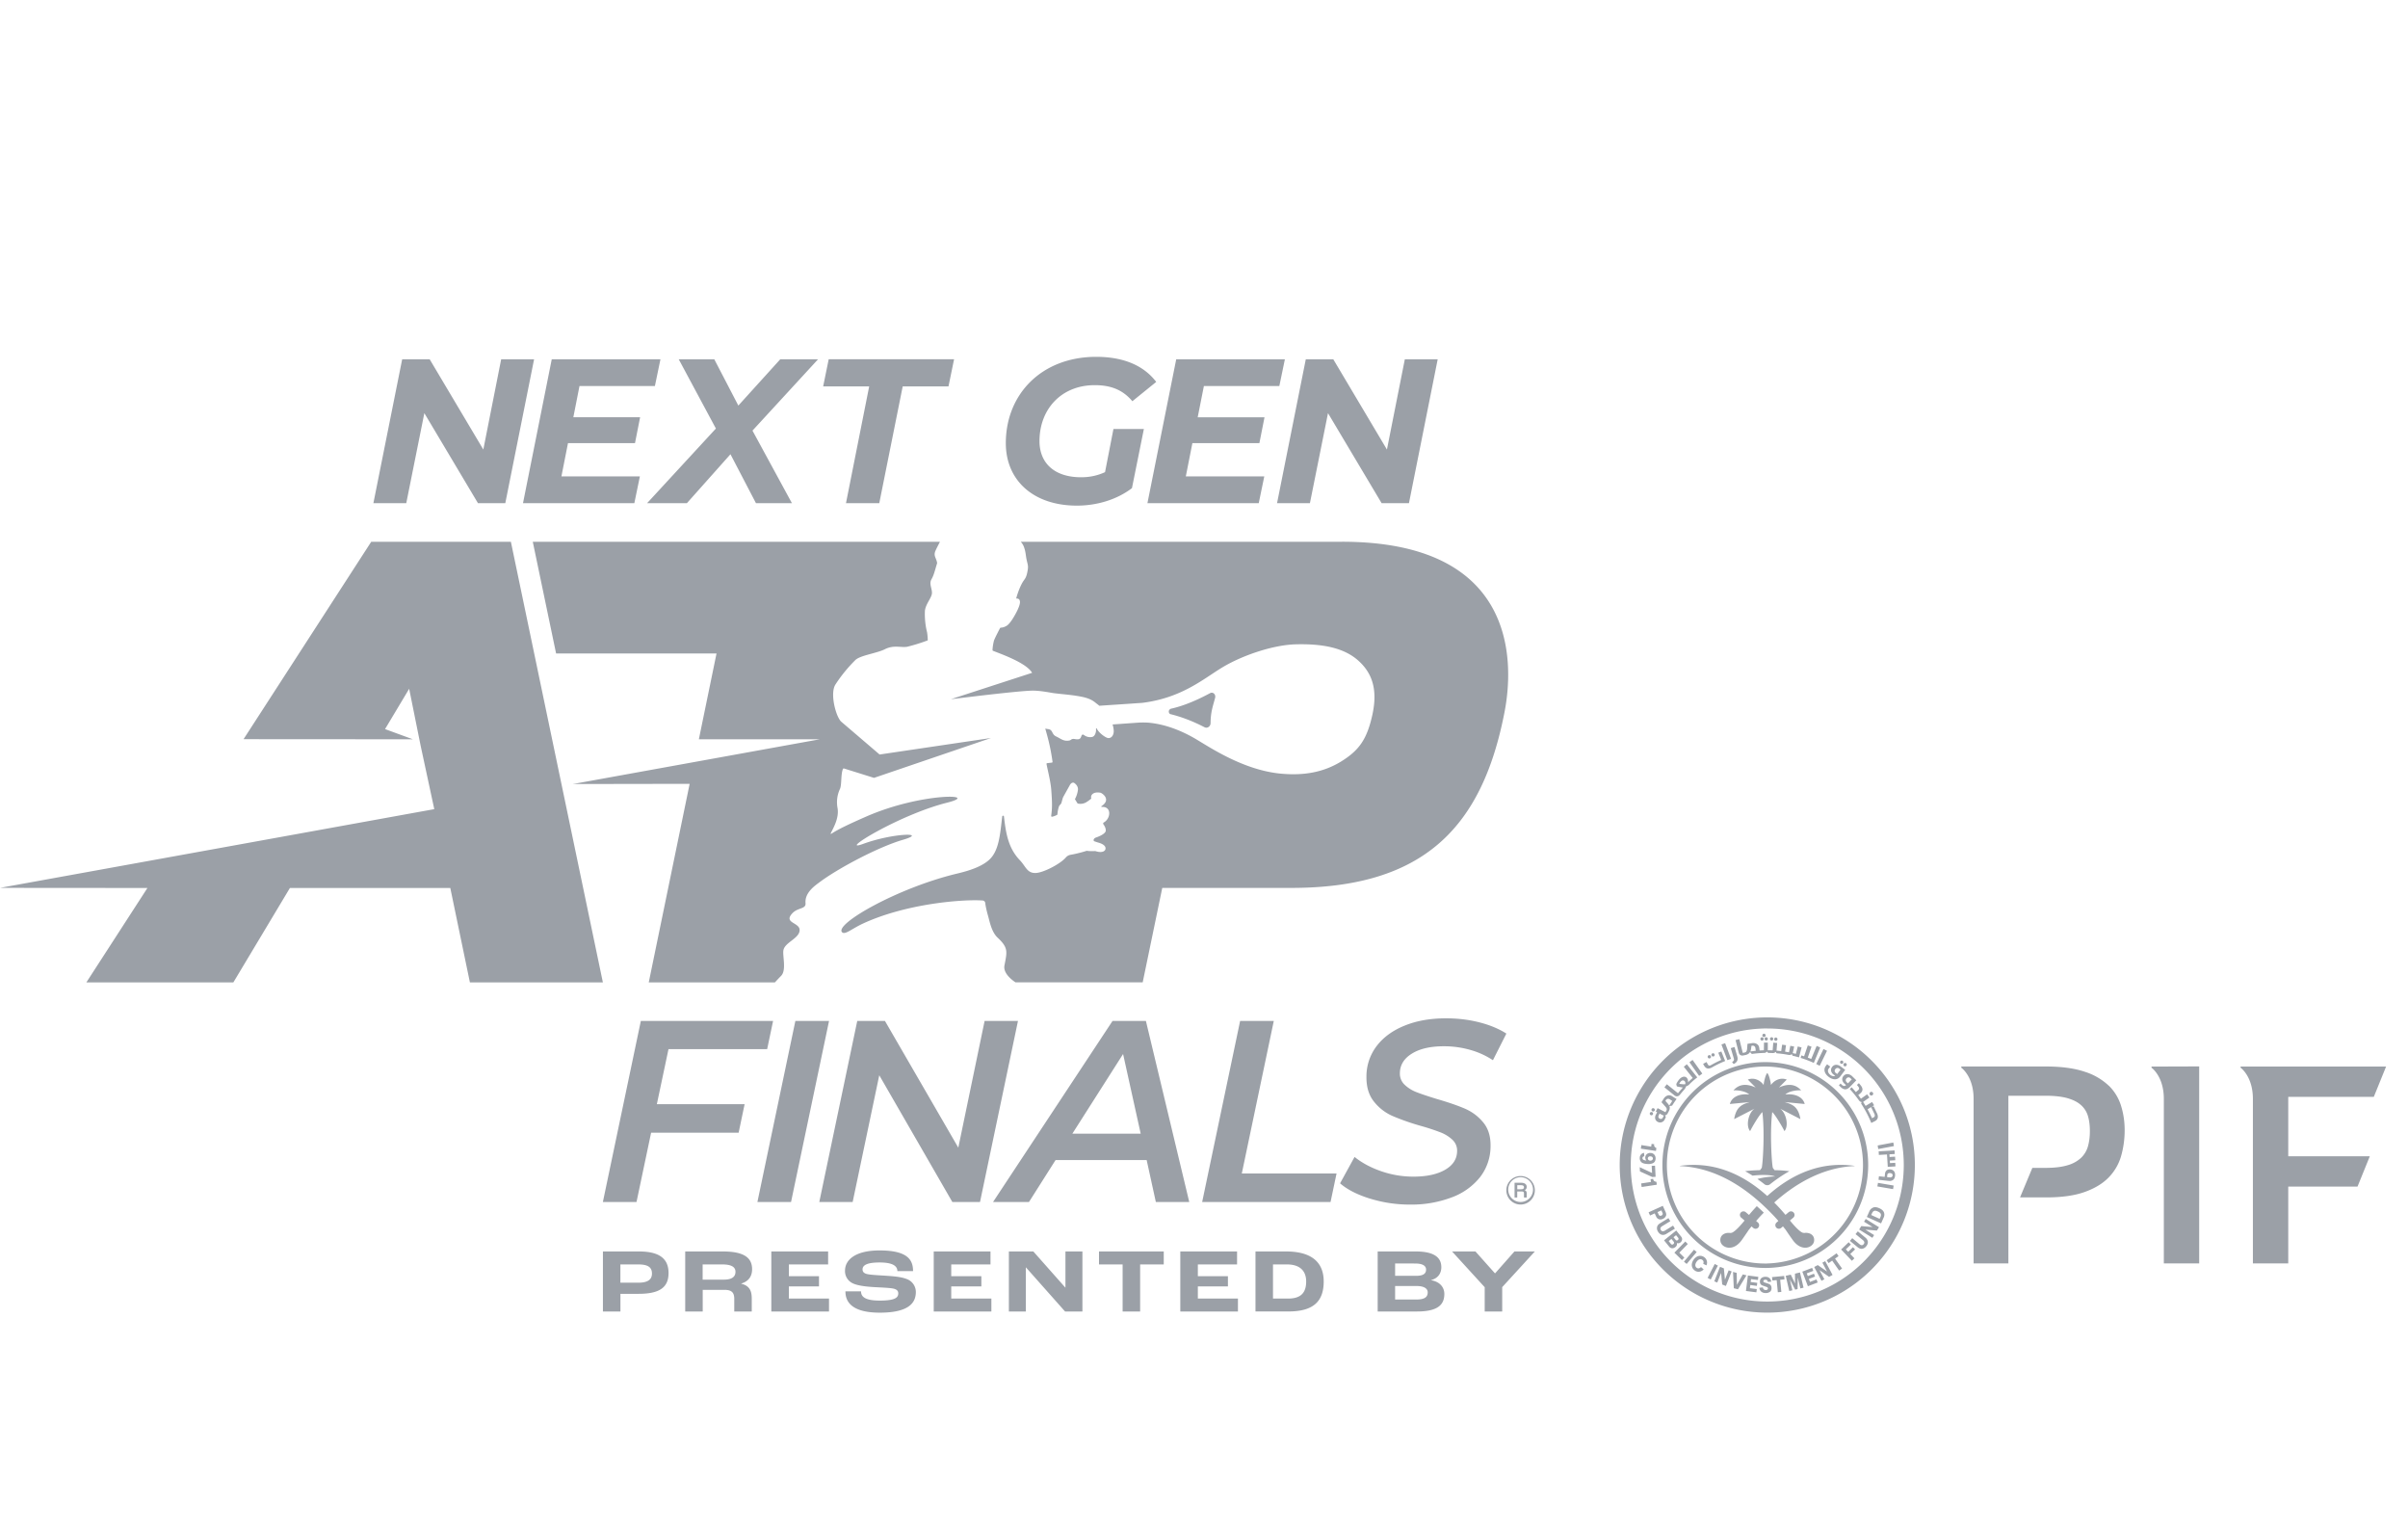 <svg width="63" height="40" fill="none" xmlns="http://www.w3.org/2000/svg"><path d="m13.366 14.17 2.407 11.526h-3.479l-.513-2.47H7.585l-1.48 2.47H2.259l1.598-2.47L0 23.223l11.362-2.059-.357-1.66-.3-1.488-.631 1.054.728.267-4.43-.003 3.34-5.163h3.654Zm21.75 0h-8.41a.423.423 0 0 1 .078.122c.045.116.05.202.064.289.028.168.061.193.041.322-.04.249-.084.225-.16.372-.078.15-.127.319-.14.368-.002.007.003.013.01.013.028-.002.084.005.086.09.003.111-.125.33-.162.392-.036.062-.118.19-.188.231-.12.07-.157.03-.174.065-.018.036-.137.261-.156.323a1.2 1.2 0 0 0-.038.242.024.024 0 0 0 .016.025c.24.094.869.317 1.02.574l-2.124.69c.297-.035.624-.076.913-.109.395-.045 1.035-.116 1.241-.115.204.002.457.055.53.065.25.033.47.042.74.096s.343.149.394.183c.012.008.065.052.065.052.328-.023.835-.055.943-.064.055-.004.167-.01.188-.013 1.023-.13 1.583-.62 2.071-.917.54-.329 1.352-.598 1.933-.613.75-.02 1.291.107 1.65.435.36.327.501.76.357 1.413-.14.63-.341.92-.806 1.21-.464.288-.977.38-1.583.325-1.009-.093-1.91-.723-2.267-.928-.307-.176-.728-.363-1.202-.406a2.144 2.144 0 0 0-.278 0l-.66.047a.66.66 0 0 1 .031.181c-.007.124-.075.183-.15.174-.07-.01-.243-.138-.293-.246-.005-.01-.02-.015-.021.002 0 .02.002.04 0 .057-.003.034-.024.137-.097.158a.266.266 0 0 1-.223-.053.037.037 0 0 0-.058.016c-.026.075-.041.12-.183.091-.097-.01-.077.028-.139.04-.15.028-.224-.051-.344-.107-.12-.055-.08-.17-.199-.19l-.085-.014c.059.207.134.46.19.865a.02.02 0 0 1-.018.024l-.122.014a.02.02 0 0 0-.017.023c.03.157.106.452.123.665.03.386.024.5-.001.69-.002.014.01.026.023.023a.402.402 0 0 0 .14-.055.821.821 0 0 1 .044-.224.546.546 0 0 1 .04-.048.092.092 0 0 0 .022-.039l.031-.111a.244.244 0 0 1 .02-.048l.167-.3s.039-.082.106-.064c0 0 .11.06.108.175a.686.686 0 0 1-.08.255l.07.113s.129.041.253-.05c0 0 .035-.02.106-.079-.03-.083.043-.19.245-.151.07.03.268.187.021.35-.01.006-.004.02.006.02.27-.017.236.31.053.407a.032.032 0 0 0-.01.045c.029.04.07.11.062.175 0 0 .001.086-.261.175 0 0-.08.032-.048.092.031.012.066.023.108.037 0 0 .237.053.19.185 0 0-.037.111-.263.038 0 0-.137.008-.223-.007-.04.013-.22.07-.429.106a.212.212 0 0 0-.121.073l-.002.002c-.146.167-.591.398-.79.4-.221.003-.25-.169-.41-.337-.313-.327-.366-.736-.414-1.142-.003-.026-.042-.026-.045 0-.057.476-.084.904-.347 1.139-.161.143-.413.255-.82.352-1.549.367-3.215 1.317-3.026 1.534.074.085.25-.085.555-.226 1.154-.531 2.648-.637 3.13-.6a.073.073 0 0 1 .064.067c.007.057.024.162.075.34.042.149.09.415.247.563.288.269.249.368.18.73-.044.235.28.432.288.44h3.329l.512-2.47h3.38c3.454 0 4.988-1.576 5.574-4.596.273-1.404.264-4.458-4.249-4.458h.003ZM20.273 25.696c.046-.05.1-.108.164-.173.145-.15.031-.527.06-.672.036-.19.365-.29.417-.477.07-.253-.431-.21-.192-.478.149-.167.367-.11.353-.273-.024-.268.236-.45.347-.533.477-.363 1.55-.935 2.2-1.124.68-.199-.258-.18-1.035.105-.706.258.913-.756 2.194-1.077.912-.23-.67-.273-2.128.368-.464.204-.722.328-.907.448-.008.005-.017-.003-.013-.011.072-.148.223-.4.18-.661a.816.816 0 0 1 .058-.492c.056-.105.022-.387.083-.533a.024.024 0 0 1 .03-.012l.783.245 3.061-1.043-2.915.432-1.011-.865c-.143-.151-.292-.748-.142-.97a3.86 3.86 0 0 1 .525-.642c.138-.12.56-.173.766-.277.231-.117.416-.038.582-.064a4.74 4.74 0 0 0 .532-.165.011.011 0 0 0 .008-.01 1.486 1.486 0 0 0-.018-.202 1.987 1.987 0 0 1-.057-.56c.018-.182.176-.34.184-.462.008-.12-.08-.244-.014-.363.063-.11.08-.195.15-.426-.018-.137-.105-.186-.042-.326.033-.075.09-.18.115-.232H13.939l.61 2.922h4.197l-.462 2.244h3.163l-6.458 1.17 3.054-.005-1.07 5.194h3.3Zm11.243-6.674c.07.036.156-.02.156-.11.003-.29.056-.424.118-.656.025-.093-.054-.168-.133-.125-.47.254-.813.36-1.018.405-.022.005-.06.032-.06.073 0 .042.024.066.046.071.198.048.503.142.89.342h.001ZM17.49 27.44l-.305 1.441h2.296l-.156.745h-2.29l-.382 1.813h-.88l.993-4.735h3.46l-.155.737h-2.58Zm3.32-.736h.88l-.994 4.735h-.88l.993-4.735Zm5.823 0-.993 4.735h-.724l-1.912-3.315-.696 3.315h-.873l.993-4.735h.725l1.919 3.314.688-3.314h.874ZM30 30.343h-2.384l-.695 1.096h-.94l3.126-4.735h.873l1.134 4.735h-.874L30 30.343Zm-.156-.69-.461-2.084-1.327 2.083h1.788Zm2.601-2.95h.881l-.837 3.991h2.479l-.157.745h-3.359l.993-4.735Zm3.397 4.648c-.334-.104-.594-.237-.782-.4l.379-.69c.197.158.432.283.704.376.272.093.55.139.835.139.348 0 .624-.06.831-.18.207-.12.311-.283.313-.49a.386.386 0 0 0-.122-.294.97.97 0 0 0-.31-.193 5.632 5.632 0 0 0-.517-.17 6.258 6.258 0 0 1-.742-.26 1.268 1.268 0 0 1-.484-.375c-.134-.167-.2-.383-.197-.65a1.31 1.31 0 0 1 .268-.805c.176-.23.42-.408.734-.534.312-.127.672-.19 1.078-.19.307 0 .598.035.873.105.275.07.511.168.708.294l-.352.697a2.095 2.095 0 0 0-.593-.27 2.49 2.49 0 0 0-.69-.095c-.352 0-.631.064-.838.193-.207.128-.311.299-.313.51a.397.397 0 0 0 .126.305.934.934 0 0 0 .31.193c.12.047.298.107.533.179.296.085.54.17.728.25.19.082.35.201.481.359.132.157.197.363.194.615a1.32 1.32 0 0 1-.269.812 1.69 1.69 0 0 1-.743.535 2.97 2.97 0 0 1-1.095.19 3.49 3.49 0 0 1-1.048-.157ZM13.973 9.398l-.753 3.763h-.715l-1.403-2.355-.473 2.355h-.86l.753-3.763h.72l1.403 2.36.467-2.36h.86Zm1.188.699-.161.817h1.747l-.134.677H14.86l-.172.87h2.053l-.145.7h-2.913l.752-3.763h2.844l-.145.699H15.16Zm4.526 1.166 1.032 1.898h-.941l-.667-1.28-1.14 1.28H16.93l1.8-1.952-.972-1.811h.93l.629 1.21 1.096-1.21h.989l-1.715 1.865Zm3.053-1.156h-1.204l.145-.71h3.28l-.146.71h-1.198l-.613 3.054h-.871l.607-3.054Zm6.392 1.113h.795l-.312 1.548c-.381.29-.897.457-1.44.457-1.14 0-1.86-.661-1.86-1.634 0-1.284.94-2.258 2.365-2.258.72 0 1.247.231 1.57.656l-.624.505c-.253-.3-.565-.42-.984-.42-.881 0-1.446.635-1.446 1.463 0 .564.377.946 1.091.946.221 0 .425-.043.624-.134l.22-1.129Zm2.365-1.123-.162.817h1.748l-.134.677h-1.753l-.172.87h2.053l-.145.7H30.02l.753-3.763h2.843l-.145.699h-1.973Zm6.117-.699-.752 3.763h-.715l-1.403-2.355-.473 2.355h-.86l.752-3.763h.72l1.403 2.36.468-2.36h.86Zm1.796 21.735a.373.373 0 1 1 .746 0 .373.373 0 0 1-.746 0Zm.697 0a.324.324 0 1 0-.647 0 .324.324 0 0 0 .647 0Zm-.482-.197h.171c.1 0 .147.045.147.107 0 .035-.013.069-.053.086v.002c.042.015.053.046.053.08v.11h-.072v-.11c0-.03-.014-.047-.056-.047h-.12v.157h-.07v-.386Zm.17.17c.055 0 .076-.018.076-.054 0-.03-.016-.052-.08-.052h-.095v.106h.1Zm-24.022 1.627h.945c.536 0 .773.19.773.564 0 .374-.231.544-.784.544h-.475v.463h-.458v-1.57h-.001Zm.924.817c.245 0 .36-.077.36-.24 0-.162-.103-.238-.358-.238h-.468v.477h.465Zm1.228-.817h.988c.582 0 .764.184.764.465 0 .157-.067.31-.284.374v.005c.248.058.275.232.275.397v.33h-.458v-.33c0-.162-.063-.237-.258-.237h-.567v.566h-.458v-1.57h-.002Zm1.01.737c.226 0 .307-.083.307-.205 0-.112-.084-.193-.349-.193h-.51v.399h.55v-.001h.001Zm1.246-.737h1.485v.34h-1.027v.306h.788v.268h-.788v.317h1.05v.34H20.18v-1.571Zm1.936 1.043h.41c0 .135.095.242.49.242.414 0 .484-.084.484-.19 0-.065-.04-.103-.125-.123-.098-.022-.339-.03-.513-.04-.207-.012-.436-.038-.565-.105a.35.35 0 0 1-.19-.324c0-.292.282-.53.904-.53.747 0 .876.257.876.541h-.41c0-.142-.14-.226-.465-.226s-.446.07-.446.181c0 .06.032.096.1.117.085.027.322.036.499.048.229.015.424.033.558.088a.36.36 0 0 1 .237.337c0 .248-.134.542-.942.542-.808 0-.9-.347-.9-.556l-.002-.001Zm2.313-1.043h1.484v.34h-1.027v.306h.788v.268h-.788v.317h1.05v.34h-1.508v-1.571Zm1.965 0h.64l.837.945h.003v-.945h.444v1.57h-.454l-1.024-1.154h-.002v1.155h-.444v-1.57Zm2.975.34h-.617v-.34h1.694v.34h-.618v1.231h-.458v-1.231Zm1.51-.34h1.485v.34h-1.026v.306h.787v.268h-.787v.317h1.049v.34H30.88v-1.571Zm1.967 0h.8c.736 0 .985.342.985.785 0 .504-.253.784-.917.784h-.868v-1.57.001Zm.854 1.232c.339 0 .472-.158.472-.447 0-.248-.134-.446-.504-.446h-.364v.892h.396Zm2.343-1.232h.997c.58 0 .668.232.668.415 0 .127-.06.28-.27.334v.003c.265.045.349.217.349.358 0 .255-.134.46-.711.46h-1.033v-1.57Zm1.009.637c.19 0 .257-.062.257-.162 0-.09-.074-.16-.286-.16H36.5v.322h.552Zm.002.62c.232 0 .298-.074.298-.189 0-.085-.077-.164-.29-.164H36.5v.353h.555Zm1.787-.324-.852-.933h.612l.508.57h.008l.504-.57h.534l-.854.933v.638h-.458v-.638h-.002ZM55.174 28.4a1.622 1.622 0 0 0-.63-.367c-.268-.091-.608-.138-1.021-.138h-2.21v.032s.322.222.322.814v4.305h.91V28.66h.963c.23 0 .419.02.57.06.15.042.27.1.358.177a.61.61 0 0 1 .188.286c.035.114.053.248.053.401 0 .153-.017.28-.05.398a.668.668 0 0 1-.179.301.86.86 0 0 1-.355.195c-.15.046-.343.069-.578.069h-.343l-.322.772h.689c.402 0 .736-.047 1-.141.266-.095.476-.222.631-.382a1.32 1.32 0 0 0 .325-.562c.061-.214.092-.438.092-.673 0-.219-.03-.429-.092-.63a1.253 1.253 0 0 0-.32-.532l-.001.001Zm1.116-.504v.031s.322.223.322.815v4.304h.925v-5.153l-.925.003h-.322Zm5.815.794.322-.794H58.62v.031s.322.223.322.815v4.304h.925v-2.009h1.812l.322-.794h-2.134V28.69h2.238Zm-12.007 1.782a3.861 3.861 0 1 1-7.722 0 3.861 3.861 0 0 1 7.722 0ZM46.237 26.9a3.571 3.571 0 1 0 0 7.143 3.571 3.571 0 0 0 0-7.142Z" fill="#9BA0A7"/><path d="M46.237 27.781a2.692 2.692 0 1 0 0 5.383 2.692 2.692 0 0 0 0-5.383Zm0 5.267a2.576 2.576 0 1 1 0-5.151 2.576 2.576 0 0 1 0 5.15Zm3.313-3.071-.41.077-.015-.093.409-.077.016.093Zm-.023 1.125-.41-.07.016-.093.41.07-.015.093Zm-.379-.242.01-.094.15.016.009-.082c.007-.069.055-.122.14-.113.08.008.134.065.123.167-.011.11-.085.142-.17.133l-.262-.028Zm.29-.065c.043.005.074-.013.078-.05.004-.032-.017-.057-.064-.062-.044-.005-.072.015-.075.047l-.006.058.066.007Zm-.005-.603.004.07.143-.009.006.094-.143.009.004.066.138-.008.005.094-.201.012-.02-.324-.213.012-.005-.094.416-.024.005.094-.14.008h.001Zm-6.108-.088-.396-.06.014-.093.257.04.01-.072.07.01-.003.01a.069.069 0 0 0 .013.055.1.1 0 0 0 .046.033l-.012.077Zm-.262.11a.125.125 0 0 1 .118-.057.13.13 0 0 1 .123.081.163.163 0 0 1 .011.068c-.003.053-.022.09-.06.113a.282.282 0 0 1-.156.026c-.076-.004-.129-.02-.158-.049a.14.14 0 0 1-.04-.113.13.13 0 0 1 .112-.129l.007.09c-.03.004-.047.019-.048.043a.048.048 0 0 0 .026.049.17.17 0 0 0 .075.017v-.002a.093.093 0 0 1-.022-.036.12.12 0 0 1 .012-.1Zm.068.046a.051.051 0 0 0-.02.038c0 .015.005.028.017.04a.068.068 0 0 0 .047.019.068.068 0 0 0 .049-.014.052.052 0 0 0 .02-.038.05.05 0 0 0-.015-.04c-.011-.012-.027-.018-.048-.019a.068.068 0 0 0-.05.013v.001Zm.169.23.015.29-.087.005-.322-.146-.006-.11.323.151-.01-.186.087-.004Zm.047.497-.396.06-.014-.093.257-.039-.011-.072.068-.01.002.01a.068.068 0 0 0 .029.05.097.097 0 0 0 .054.017l.011.076Zm5.64-2.341a.047.047 0 0 0 .012-.067.047.047 0 0 0-.067-.012.048.048 0 0 0-.011.068.048.048 0 0 0 .067.01Z" fill="#9BA0A7"/><path d="m49.103 29.11-.081-.17-.05.006.06-.037-.053-.085-.17.102a3.017 3.017 0 0 0-.065-.104l.165-.116-.06-.083-.162.115a3.942 3.942 0 0 0-.07-.095l.05-.041c.075-.062.081-.132.012-.216l-.045-.055-.051.046.027.034c.039.046.037.076.004.104l-.06.05a3.297 3.297 0 0 0-.108-.126l-.05.046c.085.093.164.19.237.293.02.028.044.044.072.047l-.013.04c.104.16.194.329.266.507l.096-.048c.095-.048.088-.138.05-.213Zm-.083.116-.043.021a3.009 3.009 0 0 0-.116-.233l.092-.057.086.177c.02.04.013.075-.019.092Zm-.744-1.243-.13.173c-.082.109-.204.085-.301.012-.094-.07-.155-.184-.075-.29l.032-.041.082.061-.04.052c-.044.06-.007.127.045.167.039.029.086.041.126.022l-.047-.035c-.066-.05-.084-.132-.035-.197.06-.08.155-.065.224-.013l.12.09Zm-.16-.035c-.03-.022-.071-.02-.1.017a.069.069 0 0 0 .013.1l.038.027.005-.006.082-.11-.038-.027Zm.041-.131a.043.043 0 0 1-.008-.06.043.043 0 0 1 .06-.009.043.043 0 1 1-.052.069Zm.088.066a.043.043 0 0 1-.008-.06.043.043 0 1 1 .068.052.043.043 0 0 1-.06.009Zm.322.372-.167.173c-.093.096-.17.076-.25-.002l-.04-.038.044-.047.028.028c.041.04.075.048.116.015l-.05-.048c-.06-.058-.068-.14-.011-.199.069-.071.16-.045.223.015l.106.104Zm-.22.081.1-.103-.035-.033c-.027-.026-.067-.03-.1.004a.068.068 0 0 0 .001.1l.034.032Zm-3.509-.706a.043.043 0 1 0-.058-.019c.011.02.037.029.058.018Zm-.098.05a.042.042 0 0 0 .02-.058.043.043 0 0 0-.06-.019.042.042 0 0 0-.017.058.04.04 0 0 0 .057.018Zm1.426-.506c0 .023.02.042.044.042.024 0 .043-.02.042-.044a.043.043 0 0 0-.043-.042.042.042 0 0 0-.043.044Zm-.066.043c.024 0 .043-.02.043-.043a.043.043 0 0 0-.044-.043.043.043 0 0 0-.042.044c0 .024.02.043.043.042Zm.052-.093c.024 0 .043-.02.042-.044a.043.043 0 0 0-.044-.042.043.043 0 0 0-.042.044c0 .023.02.042.044.042Zm.306.099a.043.043 0 0 0 .046-.04.044.044 0 0 0-.041-.046.043.043 0 0 0-.005.086Zm-.11-.007a.043.043 0 0 0 .046-.04.044.044 0 0 0-.04-.046.043.043 0 0 0-.046.041.043.043 0 0 0 .04.045Z" fill="#9BA0A7"/><path d="m45.135 27.752-.1-.25-.08.033.077.189a3.045 3.045 0 0 0-.268.135c-.041.023-.063.017-.086-.025l-.03-.056-.09.048.02.037c.053.097.12.103.205.06a2.79 2.79 0 0 1 .352-.171Zm1.658-.161c.034.007.064 0 .086-.02l.018.042c.056.013.113.027.17.044l.067-.26-.099-.026-.05.194a.808.808 0 0 0-.085-.02.115.115 0 0 0 .011-.033l.029-.138-.1-.02-.035.17a2.658 2.658 0 0 0-.102-.017l.024-.169-.101-.014-.025.169a3.783 3.783 0 0 0-.122-.013l.016-.2-.101-.008-.017.202a3.743 3.743 0 0 0-.126-.003v-.201h-.1l-.003.201a3.458 3.458 0 0 0-.112.006l-.009-.068c-.012-.1-.101-.136-.188-.125l-.12.018-.01.134c-.007.053-.02.086-.063.093l-.05.011-.09-.36-.099.024.083.327c.014.059.062.088.12.075l.052-.01c.059-.013.1-.037.123-.079l.048.05a2.85 2.85 0 0 1 .321-.027.093.093 0 0 0 .074-.036l.03.035.119.004a.102.102 0 0 0 .081-.03l.022.037c.106.008.21.022.312.042h.001Zm-1-.088a.278.278 0 0 0 .02-.068l.01-.08.026-.004c.037-.004.071.018.078.064l.008.07a2.72 2.72 0 0 0-.143.018Zm1.83-.105-.094-.041-.142.341a3.495 3.495 0 0 0-.09-.035l.097-.286-.097-.034-.097.285-.072-.023-.018.065c.118.037.233.08.344.132l.168-.405Zm-2.489-.113.155.41-.096.034-.155-.409.096-.035Zm.318.347c.026.087-.001.154-.095.199l-.041-.053c.04-.022.06-.047.046-.093l-.08-.27.098-.03.073.247Zm2.348-.148-.191.393-.091-.046.19-.393.091.046Zm-4.575 1.606a.043.043 0 1 0-.036.078c.021.01.047 0 .056-.021a.043.043 0 0 0-.02-.057Zm.045-.1a.043.043 0 1 0-.036.078c.022.01.047 0 .057-.021a.043.043 0 0 0-.021-.057Zm.594-.245a2.784 2.784 0 0 1-.12-.074c-.082-.053-.17-.009-.217.066l-.058.092.093.105c.037.04.057.072.037.11l-.002.004-.006.01-.018.033-.206-.107-.047.09.035.018-.036.07c-.035.07-.017.147.054.183.07.035.146.005.181-.064l.004-.009.015-.033.011-.024-.022-.041a.098.098 0 0 0 .067-.049l.03-.056c.028-.054.034-.093.018-.138l.07-.012c.038-.06.077-.118.118-.175v.001Zm-.358.486c-.016.033-.048.045-.081.029-.034-.016-.046-.048-.03-.081l.024-.053.077.04c.012.006.023.01.035.013l-.025.052Zm.17-.32-.005.008a.294.294 0 0 0-.044-.062l-.055-.062.014-.022c.02-.032.059-.044.099-.02l.066.042-.075.116Zm.386-.408c.03-.032.04-.062.054-.091a.17.17 0 0 0 .079-.046c.064-.068.136-.127.21-.186l-.272-.343-.08.065.233.293a3.051 3.051 0 0 0-.123.113.142.142 0 0 0-.035-.12c-.042-.04-.115-.039-.187.037a.505.505 0 0 0-.085.13l.012.052c.001.006.013.012.023.014.01.003.104.02.138.024a2.945 2.945 0 0 0-.128.149l-.292-.234-.063.08.261.21c.048.039.106.032.143-.015.036-.045.074-.09.113-.133Zm-.128-.155a.268.268 0 0 1 .04-.061c.032-.032.07-.039.097-.011.02.018.03.05.017.084-.039.005-.14-.01-.154-.012Zm.349-.624.254.357-.083.06-.253-.357.082-.06Zm-.699 4.082a.142.142 0 0 1-.077.074.14.14 0 0 1-.106.01.126.126 0 0 1-.073-.073l-.036-.08-.122.056-.038-.084.372-.169.074.164c.017.038.02.072.007.102Zm-.188-.038c.007.016.017.026.03.03a.056.056 0 0 0 .042-.004.056.056 0 0 0 .03-.029.052.052 0 0 0-.003-.042l-.029-.064-.1.044.03.065Zm.118.532a.128.128 0 0 1-.076-.021.183.183 0 0 1-.059-.063.166.166 0 0 1-.026-.12c.008-.04.034-.072.079-.1l.22-.135.048.08-.211.129c-.048.029-.06.063-.036.102.024.04.06.044.108.015l.211-.13.048.08-.22.134a.176.176 0 0 1-.086.029Zm.494.124a.107.107 0 0 1-.043.073.1.1 0 0 1-.046.022.089.089 0 0 1-.045-.006l-.002.001a.095.095 0 0 1-.002.055.108.108 0 0 1-.036.048.124.124 0 0 1-.09.032.113.113 0 0 1-.078-.047l-.13-.16.319-.257.125.156a.111.111 0 0 1 .029.083Zm-.293.11c.01.011.02.018.03.019a.046.046 0 0 0 .034-.012.049.049 0 0 0 .019-.03c.002-.012-.002-.023-.011-.034l-.058-.072-.071.057.057.072Zm.123-.106c.009.01.018.017.028.018a.05.05 0 0 0 .032-.012.043.043 0 0 0 .017-.028.04.04 0 0 0-.01-.031l-.055-.068-.066.054.054.067Zm-.031.337.285-.292.066.065-.222.227.132.13-.063.064-.198-.194Zm.25.236.263-.313.07.06-.262.312-.07-.059Zm.447.25a.165.165 0 0 1-.162-.018.187.187 0 0 1-.065-.076.177.177 0 0 1-.013-.099.254.254 0 0 1 .045-.108.255.255 0 0 1 .085-.08.176.176 0 0 1 .19.011.172.172 0 0 1 .077.142.179.179 0 0 1-.016.074l-.084-.04a.094.094 0 0 0 .007-.058.073.073 0 0 0-.032-.047.085.085 0 0 0-.045-.015.094.094 0 0 0-.053.015.183.183 0 0 0-.051.051.172.172 0 0 0-.03.066.098.098 0 0 0 .004.055.08.08 0 0 0 .03.037.07.07 0 0 0 .056.013.106.106 0 0 0 .055-.033l.071.06a.2.2 0 0 1-.069.05Zm.172.174.186-.364.083.042-.187.364-.082-.042Zm.478.211-.096-.038-.029-.298-.002-.001-.098.247-.078-.031.15-.38.1.04.028.292h.002l.096-.241.078.03-.15.38Zm.539-.278-.223.365-.109-.028-.02-.426.096.024.006.31h.002l.152-.27.095.025Zm.11.174.172.022-.01.08-.172-.023-.01.083.18.023-.011.085-.273-.035.051-.405.273.035-.01.082-.181-.022-.01.075Zm.43-.045a.062.062 0 0 0-.044-.015.063.063 0 0 0-.039.01.034.034 0 0 0-.015.029c0 .01.004.017.01.023a.11.11 0 0 0 .033.014l.056.018a.35.35 0 0 1 .06.023.1.1 0 0 1 .039.038c.01.017.015.04.015.07-.001.043-.016.074-.045.094a.183.183 0 0 1-.11.03.175.175 0 0 1-.113-.037.137.137 0 0 1-.049-.101l.092-.01c.002.023.009.04.022.051.013.012.03.017.05.018a.073.073 0 0 0 .042-.01.035.035 0 0 0 .017-.031c0-.013-.004-.022-.012-.028a.127.127 0 0 0-.041-.018l-.05-.017a.36.36 0 0 1-.057-.022.095.095 0 0 1-.036-.035.117.117 0 0 1-.013-.063c0-.04.015-.07.042-.092a.168.168 0 0 1 .107-.03.15.15 0 0 1 .1.034.144.144 0 0 1 .046.094l-.088.006a.064.064 0 0 0-.019-.041v-.002Zm.454-.023-.112.01.03.318-.092.008-.03-.317-.112.01-.009-.089.317-.03.008.09Zm.406-.181.093.398-.084.02-.065-.279h-.002l-.005.296-.063.014-.136-.262h-.002l.065.28-.082.018-.092-.398.132-.03.11.227h.002l-.002-.253.131-.031Zm.204.094.162-.062.028.075-.162.062.03.078.17-.065.031.08-.256.098-.146-.382.257-.098.03.078-.17.065.026.07Zm.649-.03-.092.05-.246-.172-.002.001.125.235-.075.04-.191-.361.093-.05.242.167h.001l-.122-.23.074-.04.192.36Zm.157-.492-.093.065.184.26-.076.054-.183-.261-.093.065-.051-.074.26-.183.051.074Zm.19-.177.061.064.125-.12.055.058-.125.12.108.113-.066.064-.282-.295.198-.19.058.06-.132.126Zm.567-.234a.13.13 0 0 1 .005.078.182.182 0 0 1-.04.076.166.166 0 0 1-.105.065c-.04.005-.08-.009-.12-.042l-.2-.164.06-.072.19.158c.043.035.08.035.108 0 .03-.036.023-.071-.02-.107l-.192-.157.06-.072.198.164a.176.176 0 0 1 .055.072l.001.001Zm.3-.344-.055.087-.298-.024-.001.001.226.141-.045.072-.346-.217.055-.09.293.024v-.002l-.22-.137.044-.072.347.216Zm-.151-.516c.044-.016.097-.01.16.019.063.028.103.064.12.107a.175.175 0 0 1-.01.142l-.065.147-.373-.168.066-.146a.176.176 0 0 1 .101-.1v-.001Zm.19.247c.014-.031.016-.058.007-.081-.01-.023-.035-.044-.075-.062-.041-.019-.073-.024-.097-.016-.023.009-.042.028-.056.06l-.022.048.22.1.023-.049Z" fill="#9BA0A7"/><path fill-rule="evenodd" clip-rule="evenodd" d="M48.521 30.5v-.006c-.838-.117-1.602.173-2.285.788-.682-.614-1.446-.904-2.284-.788v.006c.875.038 1.607.49 2.193 1.04.115.108.296.289.382.395l-.044.038a.093.093 0 1 0 .12.142l.044-.038.067.083s.093.14.188.272c.232.325.53.2.558.038.029-.17-.124-.24-.25-.221 0 0-.025 0-.052-.008-.09-.038-.232-.199-.329-.318l.088-.074a.093.093 0 1 0-.12-.143l-.084.07a5.038 5.038 0 0 0-.294-.323c.505-.452 1.227-.916 2.102-.954Z" fill="#9BA0A7"/><path d="m46.695 28.826.521.05c-.05-.197-.277-.277-.506-.248.07-.07.25-.12.413-.108-.154-.172-.347-.18-.582-.075l.205-.207c-.167-.068-.334.025-.414.142 0-.053-.048-.275-.095-.314-.047.038-.095.26-.095.314-.08-.117-.247-.21-.414-.142l.205.207c-.234-.105-.428-.098-.582.075.163-.011.344.039.413.108-.229-.029-.455.05-.506.248l.52-.05c-.193.059-.353.113-.408.446l.533-.274c-.162.112-.233.451-.115.588.04-.089.239-.43.32-.498.062.493.018 1.293-.016 1.458l-.045.06c-.1.003-.284.01-.386.028v.002c.064.035.128.074.19.114.203-.024.47-.029.59.022a1.954 1.954 0 0 0-.462.065 3.6 3.6 0 0 1 .187.14c.02.016.047.023.071.023a.116.116 0 0 0 .072-.024c.074-.06.292-.225.504-.34v-.002a3.05 3.05 0 0 0-.386-.027l-.045-.061c-.034-.164-.078-.965-.015-1.458.08.07.279.41.319.498.119-.137.047-.476-.114-.588l.532.274c-.055-.333-.216-.387-.409-.445Z" fill="#9BA0A7"/><path fill-rule="evenodd" clip-rule="evenodd" d="M45.946 31.935a3.75 3.75 0 0 1 .2-.217 4.698 4.698 0 0 0-.183-.17 5.13 5.13 0 0 0-.204.23l-.083-.07a.093.093 0 1 0-.12.142l.087.074c-.097.119-.24.28-.329.318-.027.008-.051.008-.052.008-.125-.019-.278.052-.25.22.028.162.327.288.559-.037.094-.133.187-.272.187-.272l.067-.083.044.038a.093.093 0 1 0 .12-.142l-.044-.038v-.001Z" fill="#9BA0A7"/></svg>
